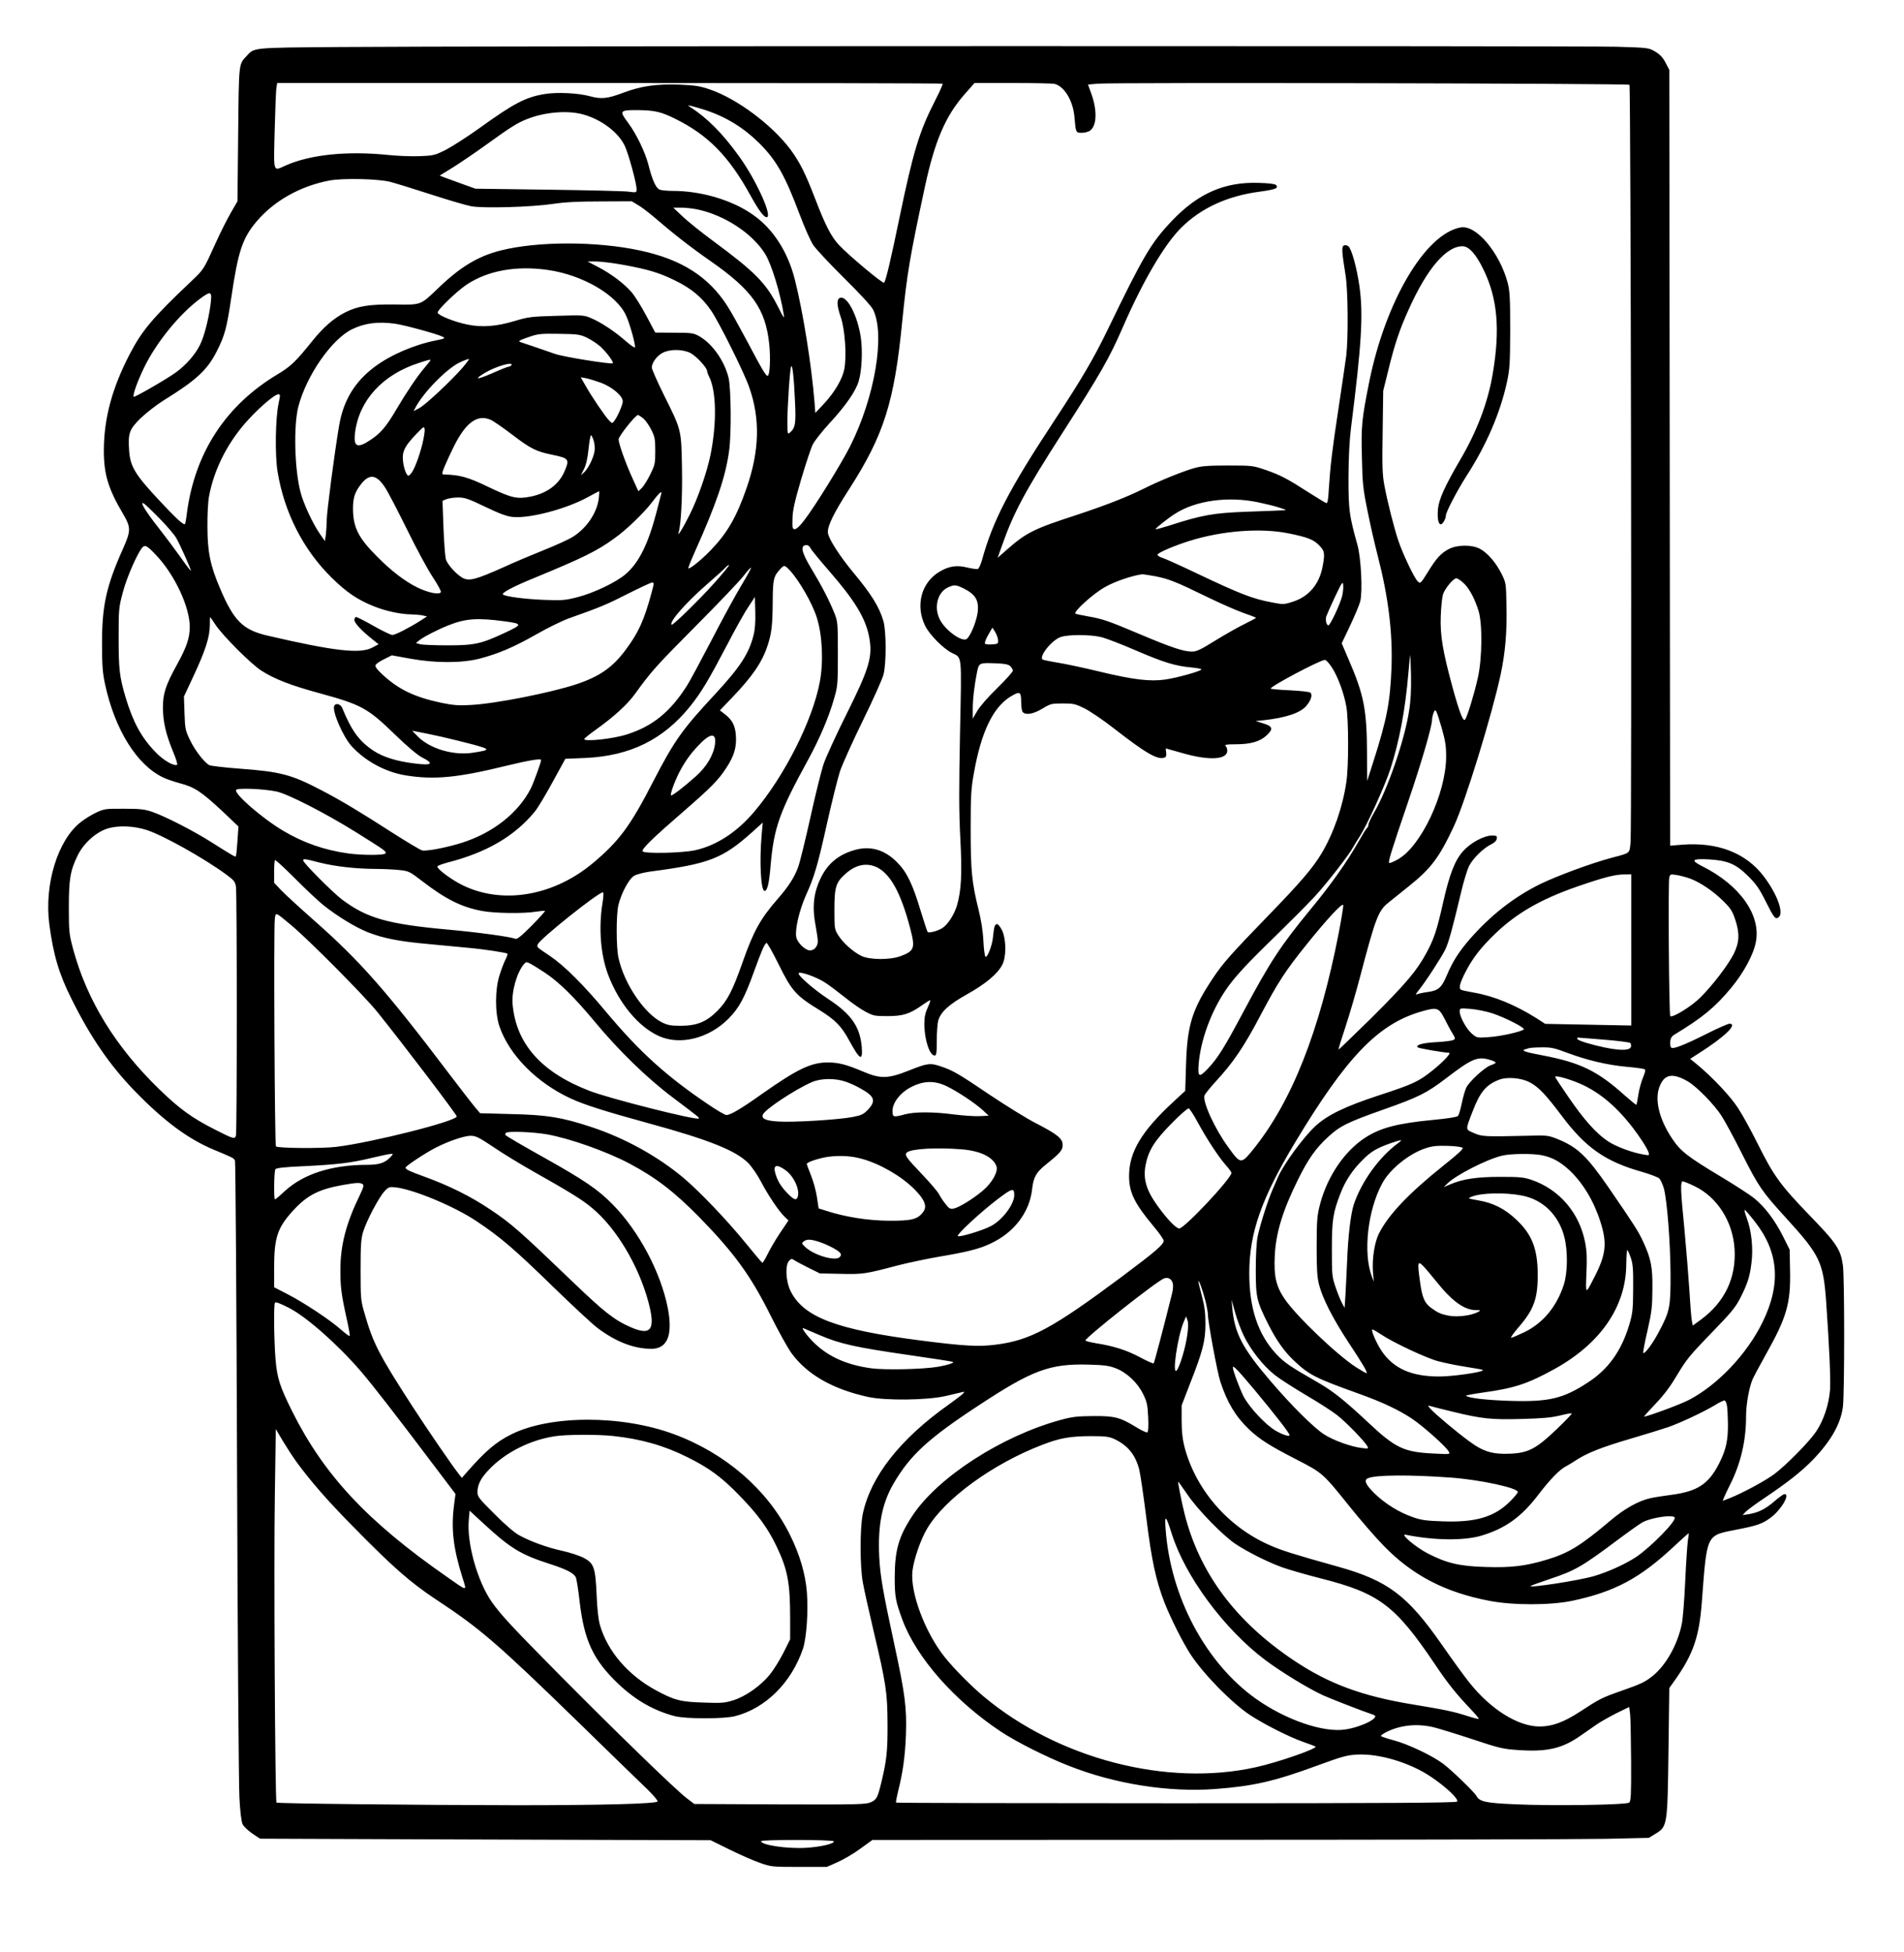 <?xml version="1.0" encoding="UTF-8" standalone="yes"?>
<svg version="1.0" xmlns="http://www.w3.org/2000/svg" width="1032pt" height="1058pt" viewBox="0 0 1376 1411" preserveAspectRatio="xMidYMid meet">
  <g transform="translate(0,1411) scale(0.1,-0.1)" fill="#000000" stroke="none">
    <path d="M2450 13770 c-642 -5 -612 -3 -671 -67 -55 -59 -54 -43 -59 -563 l-5
-485 -48 -83 c-26 -45 -75 -142 -108 -215 -89 -197 -87 -194 -179 -281 -278
-263 -355 -355 -444 -526 -128 -247 -186 -463 -187 -696 0 -171 31 -276 138
-457 59 -101 59 -122 -1 -257 -120 -268 -151 -412 -150 -685 0 -157 4 -208 22
-292 71 -329 231 -584 420 -673 24 -12 80 -31 125 -43 102 -27 153 -61 303
-201 l116 -110 -7 -105 c-4 -58 -9 -108 -12 -111 -5 -5 -21 4 -173 100 -132
84 -335 188 -430 221 -55 19 -87 23 -205 23 -133 1 -143 -1 -200 -27 -32 -15
-83 -46 -112 -69 -167 -129 -266 -451 -228 -740 29 -220 70 -359 161 -540 137
-276 278 -481 459 -667 208 -214 382 -343 565 -420 144 -60 148 -62 157 -80 4
-9 11 -1010 15 -2226 4 -1215 12 -2285 17 -2377 5 -100 14 -177 23 -194 7 -16
38 -45 69 -67 l57 -38 1628 -6 1629 -5 140 -69 c77 -38 176 -81 220 -96 77
-27 87 -28 280 -28 l200 0 75 33 c41 18 116 61 165 97 l90 65 2495 1 c1372 0
2635 4 2806 7 l311 7 49 30 c85 52 86 59 93 596 l6 457 40 56 c133 188 176
314 195 563 38 501 29 482 251 526 149 29 185 41 246 86 75 55 144 171 101
171 -7 0 -40 -23 -73 -52 -66 -57 -117 -82 -185 -93 l-45 -7 20 22 c11 12 74
59 140 103 164 110 267 191 351 278 129 135 198 257 214 380 12 98 12 935 0
1022 -17 118 -46 161 -247 368 -207 215 -254 280 -373 519 -45 91 -107 203
-138 250 -53 83 -181 219 -291 311 l-55 45 62 40 c184 116 286 214 222 214
-11 0 -86 -33 -167 -74 -164 -82 -241 -112 -255 -98 -5 5 -8 25 -6 43 2 25 11
39 33 52 199 120 293 198 407 336 89 107 160 237 178 328 41 195 -113 415
-388 552 -85 43 -74 55 47 49 139 -8 197 -33 287 -122 57 -57 81 -92 123 -176
63 -126 73 -139 97 -120 38 32 -11 167 -108 295 -129 170 -333 249 -590 229
l-87 -7 -3 2804 -3 2804 -27 52 c-20 38 -41 60 -75 80 -48 28 -50 28 -278 35
-265 7 -8356 6 -9235 -2z m4362 -265 c3 -3 -20 -56 -52 -118 -116 -226 -159
-367 -260 -852 -61 -297 -99 -457 -111 -469 -8 -9 -254 196 -326 273 -56 60
-99 143 -172 334 -70 182 -112 267 -180 358 -134 178 -385 365 -580 432 -73
25 -106 30 -216 35 -172 6 -281 -9 -413 -59 -115 -43 -157 -47 -242 -24 -80
22 -232 30 -319 16 -142 -22 -227 -67 -481 -250 -85 -61 -193 -130 -239 -154
-81 -40 -88 -42 -193 -46 -60 -2 -161 2 -225 9 -296 30 -560 3 -739 -76 -94
-42 -88 -62 -80 254 4 152 9 292 13 310 l5 32 2402 0 c1322 0 2405 -2 2408 -5z
m807 -1 c71 -15 136 -120 146 -239 10 -115 10 -115 53 -115 21 0 47 7 59 15
50 35 54 145 10 268 l-24 66 71 6 c103 10 3833 2 3843 -8 10 -10 18 -5370 8
-5475 -8 -84 1 -76 -135 -112 -147 -39 -390 -129 -515 -189 -191 -94 -357
-223 -510 -397 -80 -92 -127 -165 -169 -266 -37 -87 -59 -107 -132 -118 -33
-4 -68 -12 -79 -16 -17 -7 -16 -3 8 27 51 63 167 242 193 296 25 53 51 149
114 413 17 74 43 158 56 187 27 56 106 134 164 161 22 11 36 25 38 40 3 20 -1
22 -36 22 -57 0 -153 -52 -206 -111 -61 -67 -100 -169 -146 -373 -45 -201 -66
-263 -120 -363 -70 -130 -148 -222 -393 -466 -132 -130 -242 -236 -243 -234
-2 2 21 77 51 167 30 91 77 253 105 360 111 422 131 476 203 534 23 19 89 72
147 118 164 131 222 209 329 438 81 174 276 808 337 1095 34 160 46 308 42
495 -3 163 -3 166 -35 231 -40 81 -102 153 -157 182 -59 31 -164 30 -225 -2
-57 -30 -91 -67 -153 -169 -50 -80 -52 -82 -71 -65 -24 22 -106 193 -140 293
-31 92 -80 284 -102 404 -14 75 -16 138 -12 385 l4 296 36 145 c46 190 84 303
150 447 131 291 269 453 387 453 47 0 99 -58 154 -173 99 -205 119 -429 65
-747 -34 -207 -115 -420 -239 -630 -106 -181 -151 -281 -157 -348 -6 -69 2
-112 21 -112 13 0 36 40 36 63 0 25 80 178 148 285 145 224 245 457 294 682
20 95 22 132 23 375 0 231 -3 280 -18 340 -59 221 -229 422 -341 401 -256 -48
-542 -533 -660 -1116 -54 -270 -59 -318 -53 -547 4 -187 8 -226 40 -383 19
-96 53 -245 75 -330 76 -294 108 -554 99 -805 -10 -251 -32 -369 -131 -680
l-45 -140 -1 190 c-1 324 -21 429 -133 688 l-50 117 61 128 c33 70 66 149 73
175 18 73 6 313 -20 407 -60 215 -65 252 -65 490 1 147 7 270 18 355 77 609
90 822 61 1027 -19 133 -56 268 -80 288 -8 7 -22 9 -31 6 -19 -7 -17 -43 11
-216 18 -112 20 -451 5 -580 -6 -47 -31 -215 -55 -375 -48 -314 -60 -421 -71
-588 -5 -88 -9 -107 -20 -103 -8 3 -63 37 -122 74 -157 101 -206 127 -312 164
-94 32 -97 33 -275 33 -143 0 -193 -4 -245 -19 -79 -22 -257 -94 -363 -148
-125 -62 -276 -121 -497 -194 -299 -97 -354 -125 -493 -247 l-67 -59 31 87
c84 240 168 396 437 815 274 426 340 542 437 765 145 333 299 596 421 718 145
144 335 231 571 262 110 15 137 25 115 48 -9 8 -53 13 -126 15 -246 8 -436
-75 -626 -274 -151 -159 -205 -250 -468 -794 -97 -200 -186 -352 -382 -650
-329 -499 -445 -724 -524 -1011 -9 -31 -22 -59 -29 -62 -7 -2 -40 2 -74 10
-79 20 -135 11 -204 -30 -131 -78 -175 -244 -103 -391 31 -63 129 -163 192
-195 76 -39 72 6 60 -576 -8 -406 -8 -574 2 -765 14 -258 7 -377 -24 -485 -20
-67 -68 -141 -108 -165 -34 -21 -95 -36 -104 -27 -3 3 -26 72 -51 154 -57 191
-99 278 -168 348 -90 93 -196 124 -311 90 -111 -32 -188 -94 -238 -192 -57
-114 -69 -215 -41 -360 8 -43 15 -91 15 -107 0 -36 -25 -66 -56 -66 -35 0 -92
55 -100 97 -10 55 22 193 70 301 62 137 86 220 155 531 34 151 75 315 91 365
17 50 91 215 165 366 74 151 142 302 150 335 21 83 20 313 -1 386 -30 102 -86
192 -212 344 -102 122 -183 248 -189 293 -6 45 42 144 154 317 250 389 326
627 383 1210 35 349 55 467 165 979 70 324 147 505 282 660 l76 86 272 0 c150
0 287 -3 304 -6z m-2521 -190 c149 -49 277 -128 388 -238 124 -124 186 -233
290 -509 35 -94 80 -196 100 -227 20 -30 121 -138 224 -240 114 -112 196 -202
209 -227 90 -179 14 -632 -165 -988 -63 -125 -253 -433 -330 -533 -31 -42 -58
-67 -70 -67 -17 0 -19 7 -17 75 1 59 14 119 62 283 34 115 72 230 85 255 13
26 67 94 120 152 116 125 190 232 211 303 23 74 30 219 16 317 -23 154 -94
295 -145 288 -31 -4 -31 -50 -1 -138 32 -90 45 -288 26 -381 -15 -72 -70 -165
-147 -248 l-62 -66 -6 80 c-21 263 -83 652 -142 884 -50 199 -156 365 -299
466 -149 107 -375 175 -582 175 -39 0 -83 4 -96 9 -27 11 -53 67 -82 182 -24
91 -86 220 -146 301 -66 88 -62 93 74 92 120 -2 165 -12 271 -65 233 -116 383
-269 536 -546 61 -111 99 -163 120 -163 46 0 -74 266 -197 437 -121 169 -234
282 -358 361 -18 11 -17 12 10 6 17 -4 63 -17 103 -30z m-893 -29 c136 -35
261 -128 310 -230 27 -58 85 -270 85 -312 0 -26 0 -26 -62 -18 -35 4 -297 10
-583 14 l-520 7 -100 36 c-55 20 -113 41 -129 47 l-29 12 99 61 c54 34 164
109 243 166 172 124 219 154 291 182 124 49 284 63 395 35z m-1388 -489 c35
-9 166 -49 292 -90 126 -41 259 -80 296 -87 92 -16 435 -6 590 17 86 13 183
18 345 18 l225 1 45 -27 c25 -14 74 -52 110 -82 146 -126 264 -218 417 -325
300 -209 396 -346 422 -600 10 -95 5 -218 -10 -227 -12 -7 -42 45 -154 257
-54 101 -116 213 -140 249 -136 211 -331 335 -629 399 -314 68 -743 68 -1010
0 -162 -41 -291 -119 -448 -270 -131 -126 -122 -123 -314 -120 -185 2 -269
-11 -360 -57 -83 -42 -158 -107 -239 -208 -117 -146 -154 -182 -249 -239 -373
-223 -597 -563 -656 -999 -5 -44 -12 -81 -14 -84 -11 -10 -69 44 -197 182
-163 175 -199 235 -207 345 -9 129 0 156 81 236 40 39 115 97 167 130 238 147
318 221 387 359 57 113 71 167 104 390 49 331 80 424 182 545 127 150 316 256
526 296 96 18 348 13 438 -9z m2224 -200 c196 -42 396 -173 488 -321 45 -71
110 -282 135 -440 6 -33 -1 -24 -41 56 -87 173 -165 252 -475 481 -80 59 -176
136 -214 172 l-69 65 55 0 c30 1 85 -6 121 -13z m-534 -401 c179 -33 258 -57
368 -111 121 -58 201 -126 265 -221 59 -88 235 -441 273 -549 82 -230 76 -463
-19 -735 -71 -204 -136 -318 -253 -441 -64 -68 -158 -145 -167 -136 -2 3 19
56 47 119 157 350 223 545 248 732 17 121 14 449 -4 526 -30 124 -121 252
-218 304 -37 20 -57 22 -177 22 l-135 1 -65 122 c-36 68 -84 145 -108 172 -53
61 -150 134 -244 182 l-73 38 62 0 c34 0 124 -11 200 -25z m-551 -36 c251 -35
500 -179 568 -330 27 -58 70 -213 64 -230 -2 -5 -33 16 -68 47 -79 69 -177
134 -248 164 -51 22 -61 23 -250 17 -183 -5 -205 -8 -302 -37 -133 -40 -238
-48 -343 -26 -91 18 -208 65 -215 85 -6 17 137 155 210 204 153 101 356 138
584 106z m-2437 -260 c-15 -105 -46 -226 -76 -284 -34 -69 -104 -148 -176
-199 -75 -53 -296 -180 -302 -174 -10 10 29 117 76 213 90 184 257 388 408
499 78 57 84 51 70 -55z m1336 -129 c73 -11 303 -74 343 -94 21 -11 17 -13
-45 -26 -159 -31 -331 -105 -447 -192 -143 -107 -225 -242 -256 -423 -33 -193
-90 -628 -90 -686 0 -31 -3 -77 -6 -103 l-7 -47 -33 47 c-53 75 -122 222 -144
309 -43 167 -50 479 -15 616 59 225 240 486 388 559 93 45 188 57 312 40z
m1386 -101 c31 -15 74 -43 96 -63 44 -39 99 -113 91 -122 -10 -9 -362 47 -418
68 -56 20 -224 77 -249 85 -21 6 -8 14 66 39 61 21 84 23 213 21 133 -2 150
-4 201 -28z m747 -110 c42 -21 122 -107 122 -132 0 -7 6 -23 13 -37 54 -103
58 -338 11 -569 -25 -123 -90 -310 -148 -427 -51 -103 -96 -174 -82 -132 17
55 28 261 24 469 -5 276 -3 268 -133 529 -47 95 -85 182 -85 193 0 35 36 84
77 106 53 28 143 28 201 0z m-1647 -108 c-81 -93 -263 -264 -310 -290 l-43
-23 12 23 c58 112 227 284 321 329 34 16 65 27 67 25 3 -2 -19 -31 -47 -64z
m-231 55 c0 -2 -20 -28 -45 -57 -51 -60 -127 -172 -200 -296 -73 -125 -115
-174 -184 -220 -100 -68 -129 -55 -116 50 29 233 199 419 460 503 73 24 85 27
85 20z m585 -36 c-3 -5 -12 -10 -18 -10 -7 0 -63 -22 -125 -50 -112 -48 -132
-45 -43 8 78 45 204 81 186 52z m2050 -260 c8 -163 3 -194 -39 -229 -14 -12
-16 -4 -16 78 0 111 18 380 27 401 9 21 20 -70 28 -250z m-1402 133 c82 -31
157 -95 157 -134 0 -25 -37 -110 -62 -143 -14 -18 -15 -18 -37 5 -30 31 -129
177 -171 253 l-34 59 39 -7 c20 -4 69 -19 108 -33z m-2330 -145 c-24 -108 -28
-378 -8 -499 49 -295 185 -562 390 -764 106 -105 190 -162 307 -208 81 -33
190 -57 266 -58 31 -1 71 -4 87 -8 l30 -7 -45 -29 c-81 -52 -185 -105 -205
-105 -11 0 -72 29 -135 65 -63 36 -121 65 -127 65 -7 0 -13 -10 -13 -21 0 -22
50 -76 130 -140 l45 -36 -45 -24 c-88 -47 -274 -26 -756 86 -179 41 -245 106
-345 342 -70 163 -91 264 -91 443 -1 85 4 184 11 220 38 207 144 409 298 571
88 93 180 169 204 169 14 0 14 -6 2 -62z m2636 -113 c16 -14 43 -52 58 -83 25
-50 28 -68 28 -153 0 -89 -2 -99 -37 -170 -20 -41 -48 -85 -61 -97 l-24 -23
-40 88 c-49 106 -103 256 -103 287 0 23 122 176 140 176 4 0 22 -11 39 -25z
m-1105 -9 c19 -8 89 -56 157 -108 134 -102 172 -121 288 -145 122 -25 128 -32
90 -120 -40 -95 -128 -160 -247 -183 -96 -19 -136 -10 -303 70 -147 71 -206
87 -316 90 -20 0 -21 2 -11 33 6 17 35 83 65 145 92 194 177 260 277 218z
m-492 -174 c-26 -101 -59 -186 -82 -214 -17 -20 -21 -21 -30 -8 -16 23 -30 81
-30 123 0 52 22 90 94 166 58 60 61 62 64 37 2 -14 -6 -61 -16 -104z m1238 22
c7 -20 9 -54 6 -76 -8 -49 -46 -126 -76 -153 l-23 -20 23 45 c15 30 26 77 33
147 6 56 14 100 18 97 4 -2 13 -20 19 -40z m-1508 -338 c22 -33 93 -171 160
-306 66 -135 149 -289 185 -342 36 -55 62 -102 58 -109 -13 -20 -92 -3 -169
34 -93 46 -190 121 -291 223 -138 138 -175 213 -175 351 0 80 16 122 66 183
57 67 107 57 166 -34z m1545 -77 c-13 -105 -85 -214 -187 -279 -26 -17 -124
-62 -217 -99 -92 -37 -215 -89 -273 -116 -212 -95 -260 -108 -308 -82 -46 26
-112 99 -121 136 -5 20 -13 123 -17 228 l-7 193 29 12 c16 6 54 12 84 12 47 0
75 -9 197 -68 109 -52 156 -69 200 -73 124 -11 384 58 538 142 44 24 82 44 84
44 2 1 1 -22 -2 -50z m453 39 c0 -2 -16 -63 -35 -136 -60 -232 -128 -370 -224
-452 -68 -59 -230 -136 -346 -166 -93 -24 -111 -25 -250 -20 -137 6 -276 24
-291 39 -12 11 74 57 221 117 356 147 455 195 581 286 88 62 214 183 276 264
43 58 68 82 68 68z m4309 -68 c53 -11 124 -28 156 -39 56 -18 58 -19 25 -20
-19 -1 -136 -6 -260 -10 -241 -9 -325 -24 -562 -101 -51 -16 -94 -28 -96 -25
-5 4 90 80 143 113 148 94 379 126 594 82z m-7938 -117 c53 -54 108 -118 122
-143 29 -51 109 -231 105 -236 -2 -1 -36 43 -75 99 -40 56 -111 151 -158 211
-94 119 -140 195 -108 177 10 -5 61 -54 114 -108z m8165 -109 c132 -27 177
-44 216 -84 42 -42 45 -58 27 -155 -24 -129 -101 -219 -217 -255 -62 -20 -70
-20 -147 -5 -141 26 -229 60 -551 213 -115 55 -226 105 -247 111 -21 7 -34 17
-31 23 10 16 118 62 224 96 239 76 522 98 726 56z m-8189 -157 c134 -141 243
-374 243 -518 0 -80 -22 -145 -90 -269 -85 -154 -104 -213 -104 -315 1 -105
21 -191 74 -320 21 -49 34 -92 28 -94 -26 -9 -100 34 -155 92 -103 106 -163
217 -217 397 -44 148 -50 203 -50 430 0 210 1 218 31 331 29 109 105 281 140
321 20 22 35 14 100 -55z m4730 51 c6 -13 66 -86 133 -163 188 -216 265 -343
291 -479 27 -142 2 -226 -165 -561 -74 -148 -148 -310 -165 -360 -16 -49 -60
-225 -96 -390 -37 -165 -76 -325 -88 -355 -27 -73 -69 -139 -149 -230 -125
-144 -173 -232 -253 -459 -69 -197 -109 -276 -180 -347 -80 -80 -146 -108
-265 -109 -70 0 -94 4 -135 24 -128 63 -275 279 -316 468 -17 78 -17 313 0
383 21 84 76 188 113 209 17 11 68 24 117 31 427 56 523 93 741 289 l72 65 -8
-90 c-17 -191 -6 -404 21 -404 20 0 33 52 44 186 24 273 64 385 272 764 82
151 149 307 186 438 27 93 28 106 28 327 0 224 -1 232 -26 295 -38 93 -88 191
-163 315 -75 124 -86 175 -36 175 9 0 22 -10 27 -22z m-686 -242 c-106 -120
-310 -320 -318 -312 -20 19 102 158 252 289 66 57 129 114 139 126 11 11 21
19 24 16 3 -2 -41 -56 -97 -119z m536 82 c68 -73 164 -240 196 -343 40 -127
49 -319 21 -466 -52 -277 -256 -681 -474 -937 -124 -147 -273 -244 -427 -278
-97 -21 -374 -26 -380 -7 -6 17 77 98 292 284 203 176 257 231 314 319 56 86
74 147 69 229 -4 76 -26 117 -83 161 l-33 25 90 94 c143 149 214 252 253 369
31 91 38 151 39 327 1 158 6 180 56 233 27 29 30 28 67 -10z m-350 -110 c-41
-68 -137 -244 -214 -393 -77 -148 -157 -297 -178 -330 -121 -191 -249 -295
-436 -354 -103 -33 -316 -55 -307 -32 2 5 38 34 80 64 137 98 232 185 288 263
117 162 149 198 438 489 164 165 320 328 346 363 27 35 50 61 53 58 3 -2 -29
-60 -70 -128z m2990 67 c98 -19 150 -39 373 -148 96 -47 215 -99 265 -117 49
-17 91 -33 93 -35 2 -2 -34 -21 -80 -44 -46 -22 -141 -76 -213 -120 -107 -67
-137 -81 -171 -81 -59 0 -147 29 -372 124 -234 99 -272 112 -381 131 -46 8
-86 17 -89 19 -15 15 130 146 215 193 72 41 197 83 269 92 7 0 47 -6 91 -14z
m2228 -47 c41 -35 83 -113 111 -203 29 -93 27 -344 -5 -485 -24 -109 -74 -274
-91 -300 -14 -22 -40 45 -90 225 -73 268 -92 383 -87 520 2 66 10 137 16 158
13 42 75 117 97 117 7 0 30 -14 49 -32z m-875 -97 c-15 -60 -86 -211 -99 -211
-14 0 -23 36 -16 63 4 12 32 76 63 142 52 109 57 116 60 85 2 -18 -2 -54 -8
-79z m-4991 27 c-54 -200 -95 -291 -187 -414 -95 -128 -187 -193 -357 -250
-188 -62 -586 -141 -765 -150 -84 -5 -125 -2 -208 15 -196 41 -313 97 -431
207 -37 34 -53 56 -48 66 3 9 31 28 62 43 l56 28 132 -24 c181 -33 373 -33
502 0 134 35 246 82 411 176 82 47 187 98 234 115 229 81 276 101 425 177 88
44 168 82 177 82 15 1 15 -5 -3 -71z m2262 25 c77 -40 102 -81 96 -158 -5 -63
-50 -179 -80 -203 -33 -27 -158 63 -196 142 -44 89 -14 198 62 231 45 20 56
19 118 -12z m-1526 -336 c-33 -132 -98 -231 -275 -422 -241 -259 -296 -336
-452 -638 -164 -319 -245 -428 -435 -587 -304 -254 -702 -306 -993 -130 -72
44 -130 91 -130 106 0 6 33 18 73 29 282 72 485 190 631 368 21 25 79 122 129
214 l92 168 145 6 c324 15 563 133 756 372 82 102 133 188 268 445 58 112 127
236 154 275 l47 72 3 -108 c2 -74 -2 -129 -13 -170z m-3889 77 c53 -80 258
-285 332 -332 93 -60 214 -107 417 -162 310 -85 351 -108 553 -304 86 -83 157
-143 189 -160 92 -46 76 -61 -50 -45 -128 15 -227 46 -295 90 -106 69 -163
147 -230 312 -12 29 -49 38 -58 13 -15 -40 65 -223 127 -291 101 -109 244
-186 391 -210 204 -33 374 -17 728 70 161 39 250 54 250 41 0 -15 -55 -166
-74 -204 -90 -178 -275 -324 -502 -395 -108 -34 -254 -62 -285 -54 -14 4 -108
60 -210 125 -244 157 -369 232 -514 308 -219 115 -297 136 -598 158 -108 8
-205 20 -216 25 -36 20 -103 106 -139 181 -34 71 -36 81 -40 195 l-4 120 70
150 c85 182 116 279 117 363 0 34 1 62 2 62 1 0 19 -25 39 -56z m2089 25 c132
-18 132 -23 1 -84 -169 -79 -218 -90 -411 -90 -93 0 -183 4 -200 8 l-30 9 25
20 c29 24 138 80 213 109 121 48 206 54 402 28z m3568 -136 c2 -26 -1 -28 -42
-31 -24 -2 -47 0 -52 5 -5 5 5 33 22 62 l31 54 20 -31 c10 -17 20 -43 21 -59z
m744 22 c35 -8 147 -51 250 -96 205 -88 286 -113 406 -124 43 -4 75 -11 70
-15 -16 -15 -178 -60 -261 -72 -111 -16 -233 -1 -474 57 -103 25 -237 54 -298
64 -61 10 -113 21 -116 24 -25 25 68 140 131 162 53 19 213 19 292 0z m2227
-534 c-32 -211 -156 -570 -254 -737 -22 -38 -40 -76 -40 -86 0 -9 -4 -19 -10
-23 -5 -3 -32 -47 -61 -98 -81 -143 -198 -310 -343 -485 -224 -273 -295 -381
-495 -756 -131 -246 -180 -325 -249 -398 -66 -70 -76 -66 -69 30 14 172 88
375 194 533 64 95 155 193 373 404 96 94 217 215 268 270 91 98 254 308 283
363 8 15 27 46 42 69 54 81 185 369 226 494 65 202 108 429 130 694 6 66 12
125 13 130 1 6 4 -60 6 -145 2 -108 -2 -187 -14 -259z m-559 316 c43 -65 89
-188 106 -287 16 -95 17 -427 0 -540 -26 -182 -92 -371 -179 -518 -64 -107
-155 -213 -393 -458 -256 -264 -319 -335 -387 -436 -156 -233 -191 -344 -200
-628 l-6 -195 -85 -79 c-231 -213 -321 -364 -321 -537 0 -118 39 -198 176
-362 41 -48 74 -96 74 -106 0 -27 -59 -78 -300 -258 -503 -375 -664 -462 -914
-493 -123 -16 -229 -10 -541 30 -609 78 -849 169 -942 358 -35 71 -40 189 -10
219 14 15 20 15 35 5 9 -7 55 -31 102 -55 l85 -42 150 -3 c162 -4 179 -1 417
62 76 19 208 47 295 62 197 33 291 56 372 95 169 78 282 226 300 392 10 89 29
122 101 180 103 83 120 103 120 140 0 47 -37 77 -194 158 -67 34 -216 127
-333 205 -226 153 -266 176 -352 205 -78 27 -99 24 -229 -28 -156 -62 -208
-63 -337 -8 -118 50 -176 65 -253 65 -121 0 -220 -48 -472 -225 -153 -109
-231 -155 -261 -155 -10 0 -70 35 -133 78 -303 205 -494 378 -736 667 -165
198 -301 333 -405 404 -101 68 -97 64 -89 85 15 39 437 376 471 376 6 0 4 -34
-4 -82 -28 -176 -13 -369 41 -513 78 -206 217 -375 365 -443 153 -71 363 -19
505 124 77 77 116 150 186 344 55 151 74 195 89 204 5 3 45 -68 89 -157 93
-189 125 -225 292 -327 116 -72 161 -117 219 -225 75 -137 96 -149 89 -47 -12
149 -75 241 -243 351 -106 70 -225 174 -213 187 13 13 129 -29 190 -68 32 -21
97 -70 146 -109 48 -39 114 -85 147 -102 56 -30 67 -32 160 -32 111 0 161 16
252 81 27 19 51 34 55 34 4 0 -4 -24 -17 -52 -18 -39 -25 -70 -25 -118 0 -114
38 -230 75 -230 12 0 15 19 15 108 0 59 5 123 10 143 18 64 78 119 211 193
132 74 218 146 252 211 30 56 30 180 0 248 -13 26 -29 47 -37 47 -17 0 -22
-17 -30 -97 -6 -59 -41 -148 -54 -139 -5 3 -12 54 -15 113 -3 70 -16 151 -35
228 -49 196 -57 283 -57 585 0 243 3 290 24 405 52 292 136 468 260 547 71 44
81 40 81 -35 0 -36 5 -68 12 -75 23 -23 78 -13 142 26 58 35 65 37 147 37 78
0 91 -3 160 -37 40 -21 135 -85 209 -143 231 -180 317 -230 366 -211 12 4 15
15 12 36 -3 17 -3 30 -2 30 1 0 57 -16 124 -35 189 -54 320 -47 320 19 0 12
-5 27 -12 34 -9 9 7 12 73 12 107 0 177 20 224 65 49 46 44 65 -25 86 l-55 17
60 6 c159 18 261 52 305 102 34 39 48 80 31 97 -6 6 -69 13 -146 17 -74 3
-137 9 -141 12 -12 12 358 208 392 208 8 0 30 -24 49 -53z m-2324 8 c10 -10
19 -25 19 -33 0 -8 -51 -65 -113 -126 -66 -64 -127 -134 -145 -166 l-32 -55 0
70 c0 73 12 171 31 267 14 67 16 68 137 63 62 -2 88 -7 103 -20z m3120 -451
c25 -89 31 -126 31 -204 -1 -266 -183 -652 -351 -743 -28 -16 -55 -27 -60 -25
-11 4 13 81 138 448 96 282 171 540 171 587 0 12 5 34 11 50 14 37 19 26 60
-113z m-7234 -59 c65 -15 169 -40 232 -57 127 -35 127 -39 -2 -59 -141 -22
-313 29 -400 119 l-39 40 46 -9 c25 -4 98 -20 163 -34z m1980 -52 c-9 -78 -60
-165 -140 -236 -83 -74 -165 -137 -177 -137 -11 0 20 90 55 160 37 73 79 135
135 194 90 98 137 104 127 19z m-3172 -344 c83 -17 350 -154 571 -291 217
-136 228 -143 219 -157 -8 -14 -170 -14 -270 0 -172 24 -324 77 -470 164 -153
91 -356 268 -340 295 10 16 197 8 290 -11z m-935 -279 c121 -40 412 -203 573
-321 56 -41 65 -52 71 -88 8 -52 8 -1768 0 -1799 -8 -28 -17 -26 -154 44 -165
84 -252 147 -398 288 -318 308 -524 643 -625 1015 -29 110 -31 126 -31 301 0
205 10 266 64 377 42 86 130 166 213 193 77 25 191 21 287 -10z m1275 -542
c103 -82 235 -163 328 -199 109 -42 227 -65 432 -83 94 -9 222 -21 285 -27
115 -10 279 -35 287 -43 2 -2 -4 -21 -15 -43 -11 -21 -30 -72 -43 -113 -33
-104 -33 -275 0 -370 71 -206 267 -405 512 -519 96 -45 249 -94 564 -180 443
-121 635 -199 724 -290 25 -26 66 -86 90 -132 52 -99 129 -214 170 -253 l29
-28 -62 -92 c-33 -50 -74 -120 -90 -154 -17 -34 -33 -61 -37 -60 -4 2 -60 68
-125 148 -132 162 -330 369 -444 465 -190 159 -426 289 -672 370 -213 70 -318
86 -576 92 l-223 6 -43 51 c-23 28 -100 128 -171 221 -466 616 -655 830 -990
1125 -104 92 -211 190 -237 218 l-48 51 0 79 c0 43 3 81 6 85 4 3 68 -56 143
-131 75 -76 168 -163 206 -194z m-27 307 c111 -28 259 -45 406 -46 55 0 133
-4 171 -8 67 -7 74 -10 165 -80 170 -131 284 -188 433 -216 90 -17 302 -20
391 -5 33 5 62 8 64 5 2 -2 -41 -50 -96 -106 -75 -75 -105 -100 -118 -95 -39
15 -273 47 -484 66 -440 40 -588 82 -771 219 -68 52 -279 264 -279 281 0 14
10 13 118 -15z m4020 -30 c103 -44 182 -184 251 -450 36 -138 29 -159 -69
-196 -76 -29 -225 -28 -285 1 -58 28 -132 94 -167 149 -27 44 -28 48 -28 185
0 166 11 199 83 262 70 62 143 78 215 49z m5462 -602 l0 -546 -311 6 -311 6
-65 42 c-153 96 -306 159 -451 184 -46 8 -88 17 -93 21 -17 10 -9 45 30 122
52 103 111 180 218 283 154 148 328 248 588 339 193 67 278 89 343 89 l52 1 0
-547z m426 516 c74 -28 166 -90 239 -162 53 -52 66 -73 86 -132 34 -102 31
-166 -9 -248 -40 -80 -152 -228 -242 -317 -63 -64 -203 -150 -218 -135 -9 9
-16 969 -7 1002 6 24 9 25 53 18 25 -4 70 -16 98 -26z m-2540 -391 c-139 -715
-341 -1225 -623 -1572 -83 -102 -88 -101 -175 20 -99 135 -187 329 -173 375 4
11 37 52 73 92 136 147 211 257 338 499 119 225 175 312 325 498 152 189 263
309 267 287 2 -9 -13 -99 -32 -199z m-7571 53 c128 -107 526 -508 621 -626
192 -239 574 -742 574 -755 0 -34 -609 -188 -870 -220 -103 -13 -423 -10 -437
3 -9 10 -17 1581 -8 1645 7 50 1 52 120 -47z m1835 -344 c101 -68 209 -174
353 -347 177 -214 383 -414 571 -555 196 -148 191 -144 185 -150 -16 -15 -646
144 -790 200 -346 133 -529 339 -555 623 -9 95 31 234 83 294 14 16 18 16 47
1 17 -9 65 -39 106 -66z m6501 -332 c19 -38 45 -87 58 -107 21 -35 21 -37 4
-46 -10 -5 -64 -12 -119 -15 -100 -5 -155 -20 -137 -38 7 -7 187 -38 226 -39
19 0 -40 -64 -116 -125 -103 -83 -144 -102 -386 -181 -250 -82 -374 -142 -463
-223 -87 -80 -230 -275 -272 -371 -8 -19 -26 -60 -39 -90 -33 -74 -92 -260
-108 -340 -8 -39 -13 -136 -13 -240 0 -198 6 -225 91 -394 59 -117 117 -199
192 -268 104 -97 151 -121 461 -232 170 -61 289 -117 385 -181 82 -55 247
-202 266 -238 11 -20 9 -20 -107 -14 -218 10 -278 39 -477 226 -169 158 -253
225 -357 285 -211 121 -244 144 -304 206 -134 143 -198 334 -197 591 1 287 88
536 330 939 375 623 602 859 916 949 112 32 124 28 166 -54z m346 40 c97 -33
237 -105 226 -116 -17 -17 -170 -51 -254 -56 -85 -6 -86 -5 -122 26 -40 35
-87 122 -87 159 0 25 0 25 80 19 44 -4 114 -18 157 -32z m803 -190 c101 -8
188 -19 193 -24 5 -5 7 -17 5 -27 -7 -38 -134 -27 -320 27 -38 11 -68 24 -68
29 0 6 1 10 3 10 1 0 85 -7 187 -15z m-266 -94 c147 -55 290 -89 430 -102 67
-6 126 -14 133 -18 8 -4 4 -22 -13 -63 -13 -32 -28 -87 -33 -124 -6 -36 -11
-68 -14 -70 -2 -2 -39 28 -83 67 -198 178 -322 238 -594 290 -123 23 -157 34
-130 43 8 2 22 7 30 9 8 3 50 6 92 6 67 1 92 -4 182 -38z m-553 -53 c22 -6 39
-15 39 -19 0 -4 -16 -13 -36 -19 -43 -15 -156 -118 -177 -163 -8 -17 -23 -68
-32 -112 -9 -44 -21 -86 -28 -92 -7 -8 -80 -19 -177 -28 -260 -25 -382 -57
-492 -128 -150 -97 -272 -277 -326 -476 -23 -88 -25 -113 -26 -306 0 -169 3
-224 17 -280 25 -100 100 -247 216 -423 105 -159 135 -211 128 -218 -2 -2 -37
18 -78 44 -142 93 -431 370 -514 492 -62 91 -79 163 -72 310 8 169 57 329 169
555 74 149 127 224 216 306 86 80 144 108 402 199 252 89 310 118 447 222 193
148 232 164 324 136z m1428 -155 c64 -37 191 -167 243 -248 25 -38 93 -164
151 -280 119 -235 142 -268 314 -457 248 -272 271 -320 292 -608 23 -327 33
-559 28 -636 -8 -106 -46 -222 -102 -304 -50 -74 -212 -238 -300 -305 -62 -47
-231 -138 -322 -174 l-52 -20 9 23 c5 13 25 56 45 95 77 154 115 316 115 494
0 84 21 203 46 264 9 21 52 102 96 180 153 273 181 371 176 611 l-3 149 -47
94 c-59 118 -133 216 -209 277 -32 26 -143 98 -247 160 -235 141 -287 182
-346 271 -94 140 -128 281 -92 375 35 92 94 103 205 39z m-809 -4 c148 -57
279 -161 406 -324 58 -75 109 -154 119 -185 7 -22 6 -23 -34 -16 -81 13 -200
57 -259 96 -85 57 -172 154 -284 317 -54 78 -98 145 -98 149 0 11 72 -7 150
-37z m-335 -2 c63 -32 118 -90 232 -242 173 -231 316 -331 578 -405 61 -18
118 -39 128 -49 10 -10 24 -42 33 -72 23 -88 46 -378 48 -609 1 -247 -4 -275
-82 -423 -45 -87 -105 -167 -115 -157 -3 3 10 75 30 160 31 136 35 172 36 300
2 162 -10 222 -68 347 -33 72 -63 118 -248 388 -159 230 -226 294 -374 353
-66 26 -73 26 -223 22 -299 -7 -320 -6 -378 20 -62 27 -62 18 -8 158 53 139
99 193 193 228 57 21 157 13 218 -19z m-4944 4 c30 -10 77 -31 104 -47 106
-58 118 -90 58 -155 -34 -35 -47 -41 -115 -54 -102 -19 -421 -39 -531 -32 -92
5 -126 20 -114 50 14 37 228 179 352 234 65 29 170 31 246 4z m729 -32 c78
-37 210 -125 265 -176 l40 -38 -65 -3 c-36 -2 -119 4 -185 12 -151 20 -284 20
-355 1 -84 -23 -90 -21 -90 24 0 58 52 128 125 168 93 51 175 55 265 12z
m1817 -263 c67 -123 149 -247 202 -308 23 -25 41 -51 41 -56 0 -40 -340 -402
-377 -402 -24 0 -90 70 -159 166 -80 112 -103 191 -85 290 20 106 63 176 187
302 61 63 118 112 125 110 7 -2 37 -48 66 -102z m-4702 -86 c168 -31 427 -123
594 -211 193 -103 324 -204 507 -390 251 -258 369 -420 511 -705 58 -116 127
-241 154 -277 113 -154 298 -259 553 -315 128 -27 418 -24 556 6 58 13 113 26
124 29 34 10 7 -15 -95 -88 -355 -251 -567 -522 -624 -793 -21 -103 -21 -384
1 -497 8 -46 42 -199 75 -339 93 -393 102 -454 103 -680 1 -198 -6 -263 -45
-425 -27 -111 -34 -124 -77 -143 -34 -15 -92 -17 -656 -15 l-619 3 -55 42
c-76 57 -517 485 -922 894 -348 352 -420 430 -488 526 -103 149 -180 424 -165
590 l6 68 101 -93 c192 -178 270 -225 476 -291 121 -39 174 -66 190 -96 6 -10
19 -92 29 -182 33 -278 98 -417 277 -588 126 -120 258 -195 409 -235 81 -21
358 -21 438 0 220 57 405 241 489 485 26 76 40 269 29 410 -10 132 -52 276
-125 421 -161 322 -465 585 -836 722 -378 140 -894 139 -1175 -1 -111 -55
-187 -120 -324 -276 l-34 -39 -19 24 c-50 63 -229 324 -339 494 -243 376 -284
456 -346 673 -27 92 -28 107 -28 312 0 180 3 225 18 275 25 81 114 250 154
293 31 33 36 34 83 29 132 -16 425 -138 584 -245 170 -113 274 -202 551 -472
140 -136 285 -271 322 -299 135 -101 262 -150 389 -151 117 0 157 98 120 293
-50 258 -210 560 -400 752 -105 107 -204 174 -489 334 -170 95 -272 155 -286
167 -1 1 0 8 4 15 9 14 201 7 300 -11z m-386 -94 c69 -47 196 -124 281 -172
264 -149 356 -205 427 -265 174 -143 337 -415 408 -679 54 -202 21 -249 -129
-183 -118 52 -191 109 -430 339 -370 355 -431 409 -582 510 -144 97 -302 175
-482 240 -107 39 -132 51 -132 64 0 11 148 109 220 145 92 47 203 84 249 85
39 0 59 -10 170 -84z m6536 31 c-137 -101 -263 -275 -320 -442 -23 -69 -42
-230 -49 -415 -4 -85 -9 -195 -12 -244 l-6 -90 -19 35 c-10 18 -31 70 -46 114
-26 76 -27 89 -27 275 0 212 8 263 62 403 35 91 87 170 160 242 60 61 101 85
202 121 82 28 93 29 55 1z m466 -34 c7 -7 -31 -43 -138 -128 -250 -200 -398
-355 -467 -492 -32 -64 -50 -183 -43 -278 l6 -70 -15 40 c-63 171 -29 476 75
669 54 103 195 217 315 256 48 16 83 19 158 17 54 -1 103 -8 109 -14z m-3610
-12 c127 -12 216 -56 240 -120 15 -39 -31 -122 -101 -180 -72 -60 -169 -119
-207 -127 -26 -5 -34 -1 -60 33 -17 21 -38 53 -47 71 -9 18 -64 82 -121 142
-118 124 -131 142 -110 160 33 27 224 37 406 21z m-4140 -55 c-39 -42 -82 -56
-168 -56 -255 0 -459 -65 -595 -189 -36 -34 -69 -61 -72 -61 -9 0 -7 203 3
218 6 9 62 16 202 22 247 12 345 24 494 60 66 16 129 29 139 29 18 1 18 -1 -3
-23z m8320 14 c76 -15 132 -45 201 -108 96 -90 174 -217 223 -367 52 -159 44
-240 -40 -404 -67 -131 -65 -132 -59 24 5 107 3 160 -9 223 -41 214 -186 384
-387 453 -57 19 -85 22 -225 22 -170 0 -272 -15 -363 -54 l-47 -20 25 25 c60
60 281 174 395 202 62 15 214 17 286 4z m-4911 -27 c130 -36 281 -123 376
-217 76 -76 96 -125 67 -165 -40 -55 -83 -66 -248 -65 -154 1 -317 27 -455 72
l-54 17 -12 80 c-6 44 -26 115 -43 158 -17 43 -31 80 -31 83 0 14 97 45 162
53 87 10 163 5 238 -16z m-553 -82 c62 -45 106 -145 87 -195 -10 -26 -29 -18
-77 32 -49 53 -69 88 -85 144 -16 58 11 65 75 19z m6570 -115 c165 -79 278
-256 290 -456 12 -206 -71 -382 -242 -508 l-60 -44 -6 29 c-4 15 -12 114 -18
218 -7 105 -23 304 -36 444 -29 293 -31 351 -12 351 7 0 45 -15 84 -34z
m-9628 15 c12 -8 8 -22 -21 -83 -98 -201 -139 -360 -139 -538 0 -123 6 -174
47 -359 14 -62 23 -116 20 -118 -3 -3 -31 18 -63 46 -76 68 -264 193 -386 256
l-97 50 0 136 c0 223 23 293 136 417 102 112 186 155 359 186 97 17 126 19
144 7z m4711 -81 c-1 -66 -84 -177 -167 -222 -57 -31 -231 -84 -241 -73 -10
11 166 174 287 266 108 82 121 85 121 29z m3670 -2 c151 -29 265 -140 306
-298 26 -99 25 -257 -3 -345 -51 -159 -150 -279 -286 -345 -46 -22 -89 -40
-95 -40 -7 0 19 36 57 80 107 124 136 204 135 380 -1 184 -42 288 -155 394
-82 78 -167 121 -274 139 -78 14 -79 14 -50 26 69 29 242 33 365 9z m1680
-184 c176 -221 195 -453 60 -730 -111 -228 -320 -451 -530 -562 -57 -31 -303
-122 -328 -122 -2 0 36 42 85 94 62 65 109 129 158 212 62 104 90 139 240 294
144 148 177 187 212 255 53 104 70 155 82 256 14 104 0 235 -34 324 -13 36
-20 63 -14 59 6 -3 37 -39 69 -80z m-6769 -148 c59 -18 141 -60 158 -80 11
-13 11 -19 0 -32 -28 -34 -188 12 -251 73 -25 24 -26 27 -10 39 22 17 46 17
103 0z m5876 -119 c15 -43 18 -82 17 -222 -1 -154 -4 -178 -28 -260 -57 -190
-151 -322 -299 -418 -180 -118 -284 -142 -567 -133 -164 5 -298 20 -314 37 -3
3 52 13 122 23 227 31 324 63 521 172 331 184 514 452 515 756 1 58 4 104 8
102 3 -2 15 -28 25 -57z m-1491 -69 c17 -18 56 -66 89 -106 109 -137 198 -201
280 -202 40 -1 40 -1 15 -15 -46 -24 -145 -37 -205 -26 -61 11 -84 22 -133 58
-46 34 -63 74 -78 182 -22 156 -19 164 32 109z m-1820 -115 c4 -14 2 -46 -5
-72 -64 -258 -129 -502 -133 -506 -3 -3 -48 16 -99 44 -96 51 -189 81 -316
101 -40 7 -75 15 -78 20 -9 15 514 429 568 449 29 11 55 -4 63 -36z m235 -122
c10 -41 19 -88 19 -104 0 -52 68 -419 90 -485 50 -152 110 -251 207 -344 78
-73 146 -117 345 -219 188 -97 188 -97 384 -341 76 -95 186 -222 244 -281 207
-214 445 -338 767 -399 172 -33 442 -32 598 1 305 65 487 162 732 391 59 55
108 99 109 97 1 -1 -2 -26 -7 -55 -4 -30 -13 -162 -19 -295 -6 -133 -17 -272
-25 -308 -30 -146 -113 -294 -207 -371 -57 -46 -81 -58 -223 -108 -146 -51
-164 -60 -301 -150 -123 -80 -205 -110 -298 -110 -154 1 -350 122 -504 315
-33 40 -122 163 -198 272 -251 361 -393 468 -756 569 -318 89 -404 116 -490
154 -305 133 -539 405 -619 717 -13 53 -19 110 -19 185 l0 109 59 153 c94 239
113 313 113 436 0 81 -6 127 -26 203 -14 53 -26 101 -25 105 2 16 32 -67 50
-137z m279 -258 c52 -105 138 -214 223 -282 37 -29 140 -95 228 -147 89 -52
190 -117 225 -145 66 -52 197 -188 216 -222 10 -19 8 -20 -39 -14 -79 9 -211
57 -277 101 -75 50 -235 209 -381 380 -206 240 -262 348 -279 531 l-5 60 25
-90 c13 -49 42 -127 64 -172z m-6903 203 c125 -63 356 -267 522 -461 86 -100
263 -329 514 -662 l168 -222 -12 -93 c-20 -165 -3 -306 65 -520 29 -92 37 -93
-117 15 -574 400 -885 733 -1116 1194 -91 183 -109 240 -121 378 -11 139 -14
398 -4 408 7 7 35 -3 101 -37z m6494 -194 c-12 -90 -53 -228 -76 -257 -37 -45
6 249 51 352 l16 38 10 -28 c7 -18 6 -54 -1 -105z m-2653 -5 c143 -61 253 -86
641 -142 173 -25 317 -47 319 -50 8 -7 -44 -24 -111 -35 -106 -18 -377 -24
-479 -11 -173 24 -302 79 -406 176 -52 48 -108 123 -86 114 5 -2 60 -26 122
-52z m4054 7 c87 -59 331 -173 414 -194 42 -11 118 -27 168 -35 50 -8 106 -18
125 -21 18 -3 31 -7 28 -10 -15 -15 -221 -44 -315 -44 -200 0 -330 57 -416
184 -38 56 -81 156 -67 156 5 0 33 -16 63 -36z m-1920 -244 c80 -30 159 -104
199 -186 28 -57 33 -78 37 -168 3 -65 1 -106 -6 -110 -5 -3 -43 14 -83 39
-114 70 -153 80 -309 79 -114 -1 -151 -5 -235 -28 -423 -115 -884 -412 -1068
-688 -102 -153 -130 -250 -131 -448 0 -143 6 -174 56 -310 102 -273 374 -582
708 -805 113 -75 330 -185 494 -249 333 -132 722 -193 1059 -168 276 21 429
56 736 169 183 67 216 76 291 80 157 8 376 -57 527 -157 113 -75 210 -167 194
-183 -9 -9 -509 -12 -2031 -12 -1110 0 -2021 2 -2024 5 -3 3 4 39 14 80 35
138 51 254 57 410 7 194 -7 298 -82 645 -84 388 -104 503 -111 643 -11 224 20
384 103 527 120 206 251 327 619 568 384 253 511 300 789 293 114 -3 151 -8
197 -26z m1005 -157 c154 -185 253 -313 253 -327 0 -13 -50 3 -100 32 -72 41
-190 168 -232 247 -28 55 -78 189 -78 211 0 19 37 -20 157 -163z m3414 -109
c4 -16 7 -76 8 -134 1 -123 -14 -190 -63 -287 -76 -150 -156 -203 -343 -228
-61 -8 -133 -19 -160 -26 -85 -20 -185 -77 -283 -160 -214 -181 -301 -235
-460 -283 -153 -46 -257 -59 -440 -53 -191 5 -286 28 -423 99 -88 46 -202 143
-157 134 201 -41 419 -44 545 -7 172 51 289 134 410 292 86 113 158 187 202
209 15 8 47 27 71 43 80 53 188 96 393 156 112 33 238 72 279 86 95 34 257
111 335 158 33 21 65 35 70 34 6 -2 13 -17 16 -33z m-1984 -48 c214 -52 279
-59 501 -53 150 4 216 10 277 25 44 11 82 18 85 15 3 -2 -46 -54 -109 -114
-146 -140 -204 -171 -333 -177 -129 -6 -198 14 -301 91 -94 69 -240 192 -277
232 -22 25 -23 27 -5 22 11 -4 84 -22 162 -41z m-8357 -361 c101 -139 225
-281 400 -459 301 -307 423 -414 615 -541 314 -207 438 -314 1021 -881 230
-225 456 -444 502 -488 46 -45 78 -84 74 -88 -17 -17 -405 -27 -1017 -27 -735
1 -1731 12 -1738 19 -10 10 -20 1736 -12 2212 l7 488 52 -88 c29 -48 72 -114
96 -147z m2290 185 c199 -21 370 -69 539 -154 155 -77 247 -144 376 -278 129
-132 203 -233 265 -362 82 -171 100 -265 100 -524 l0 -152 -49 -98 c-27 -53
-71 -124 -98 -157 -65 -80 -172 -156 -262 -185 -65 -20 -84 -22 -218 -17 -165
5 -210 17 -340 87 -204 110 -353 283 -408 474 -11 37 -20 117 -24 220 -9 199
-19 227 -99 268 -29 14 -96 36 -150 48 -106 23 -226 66 -312 113 -34 19 -103
78 -177 153 -112 111 -123 125 -123 158 0 54 23 100 82 162 117 124 301 217
483 243 84 12 302 13 415 1z m3619 -20 c100 -46 157 -114 185 -225 8 -33 31
-190 51 -349 38 -307 69 -448 130 -608 46 -117 135 -294 191 -379 95 -144 298
-350 428 -436 104 -68 280 -157 381 -193 49 -17 91 -33 93 -35 15 -14 -271
-114 -430 -149 -643 -144 -1429 60 -1968 510 -88 73 -219 205 -283 286 -142
178 -250 466 -233 622 10 84 59 228 106 306 127 216 475 469 832 606 126 49
201 62 348 63 104 0 132 -3 169 -19z m2439 -281 c207 -15 482 -74 482 -104 0
-7 -26 -38 -57 -69 -113 -112 -248 -152 -488 -143 -116 4 -153 9 -213 30 -101
35 -202 98 -278 172 -65 64 -79 97 -46 110 57 24 304 26 600 4z m-1907 -121
c72 -108 255 -295 346 -357 87 -58 236 -133 339 -170 47 -17 172 -53 278 -80
423 -107 539 -194 827 -621 90 -135 155 -216 257 -323 35 -37 63 -70 60 -72
-2 -2 -40 7 -83 21 -99 32 -161 45 -398 84 -363 60 -604 149 -855 317 -422
282 -683 632 -791 1061 -21 82 -50 232 -46 232 2 0 31 -42 66 -92z m3523 -167
c15 -23 -173 -215 -279 -286 -79 -52 -205 -109 -305 -138 -109 -32 -475 -88
-457 -71 3 3 64 25 135 49 189 63 232 88 505 292 76 57 153 111 170 120 65 34
218 56 231 34z m-3636 -116 c96 -308 380 -692 677 -915 115 -86 308 -204 416
-254 58 -26 286 -115 367 -142 51 -17 -81 -86 -202 -105 -159 -26 -433 68
-650 222 -363 259 -617 736 -652 1227 -8 108 2 100 44 -33z m3321 -1646 c1
-241 -1 -288 -14 -299 -20 -17 -565 -25 -830 -12 -208 9 -252 19 -274 60 -15
28 -181 188 -241 233 -81 60 -256 143 -360 170 -49 13 -90 27 -90 31 0 4 17
16 38 27 101 51 221 64 342 36 36 -9 161 -47 279 -86 195 -65 224 -72 331 -79
210 -15 319 10 451 102 41 28 97 67 124 86 28 19 91 54 140 79 l90 44 7 -53
c3 -29 6 -182 7 -339z m-5764 -579 c10 -16 -95 -41 -201 -47 -135 -8 -324 20
-324 48 0 12 517 12 525 -1z"/>
  </g>
</svg>